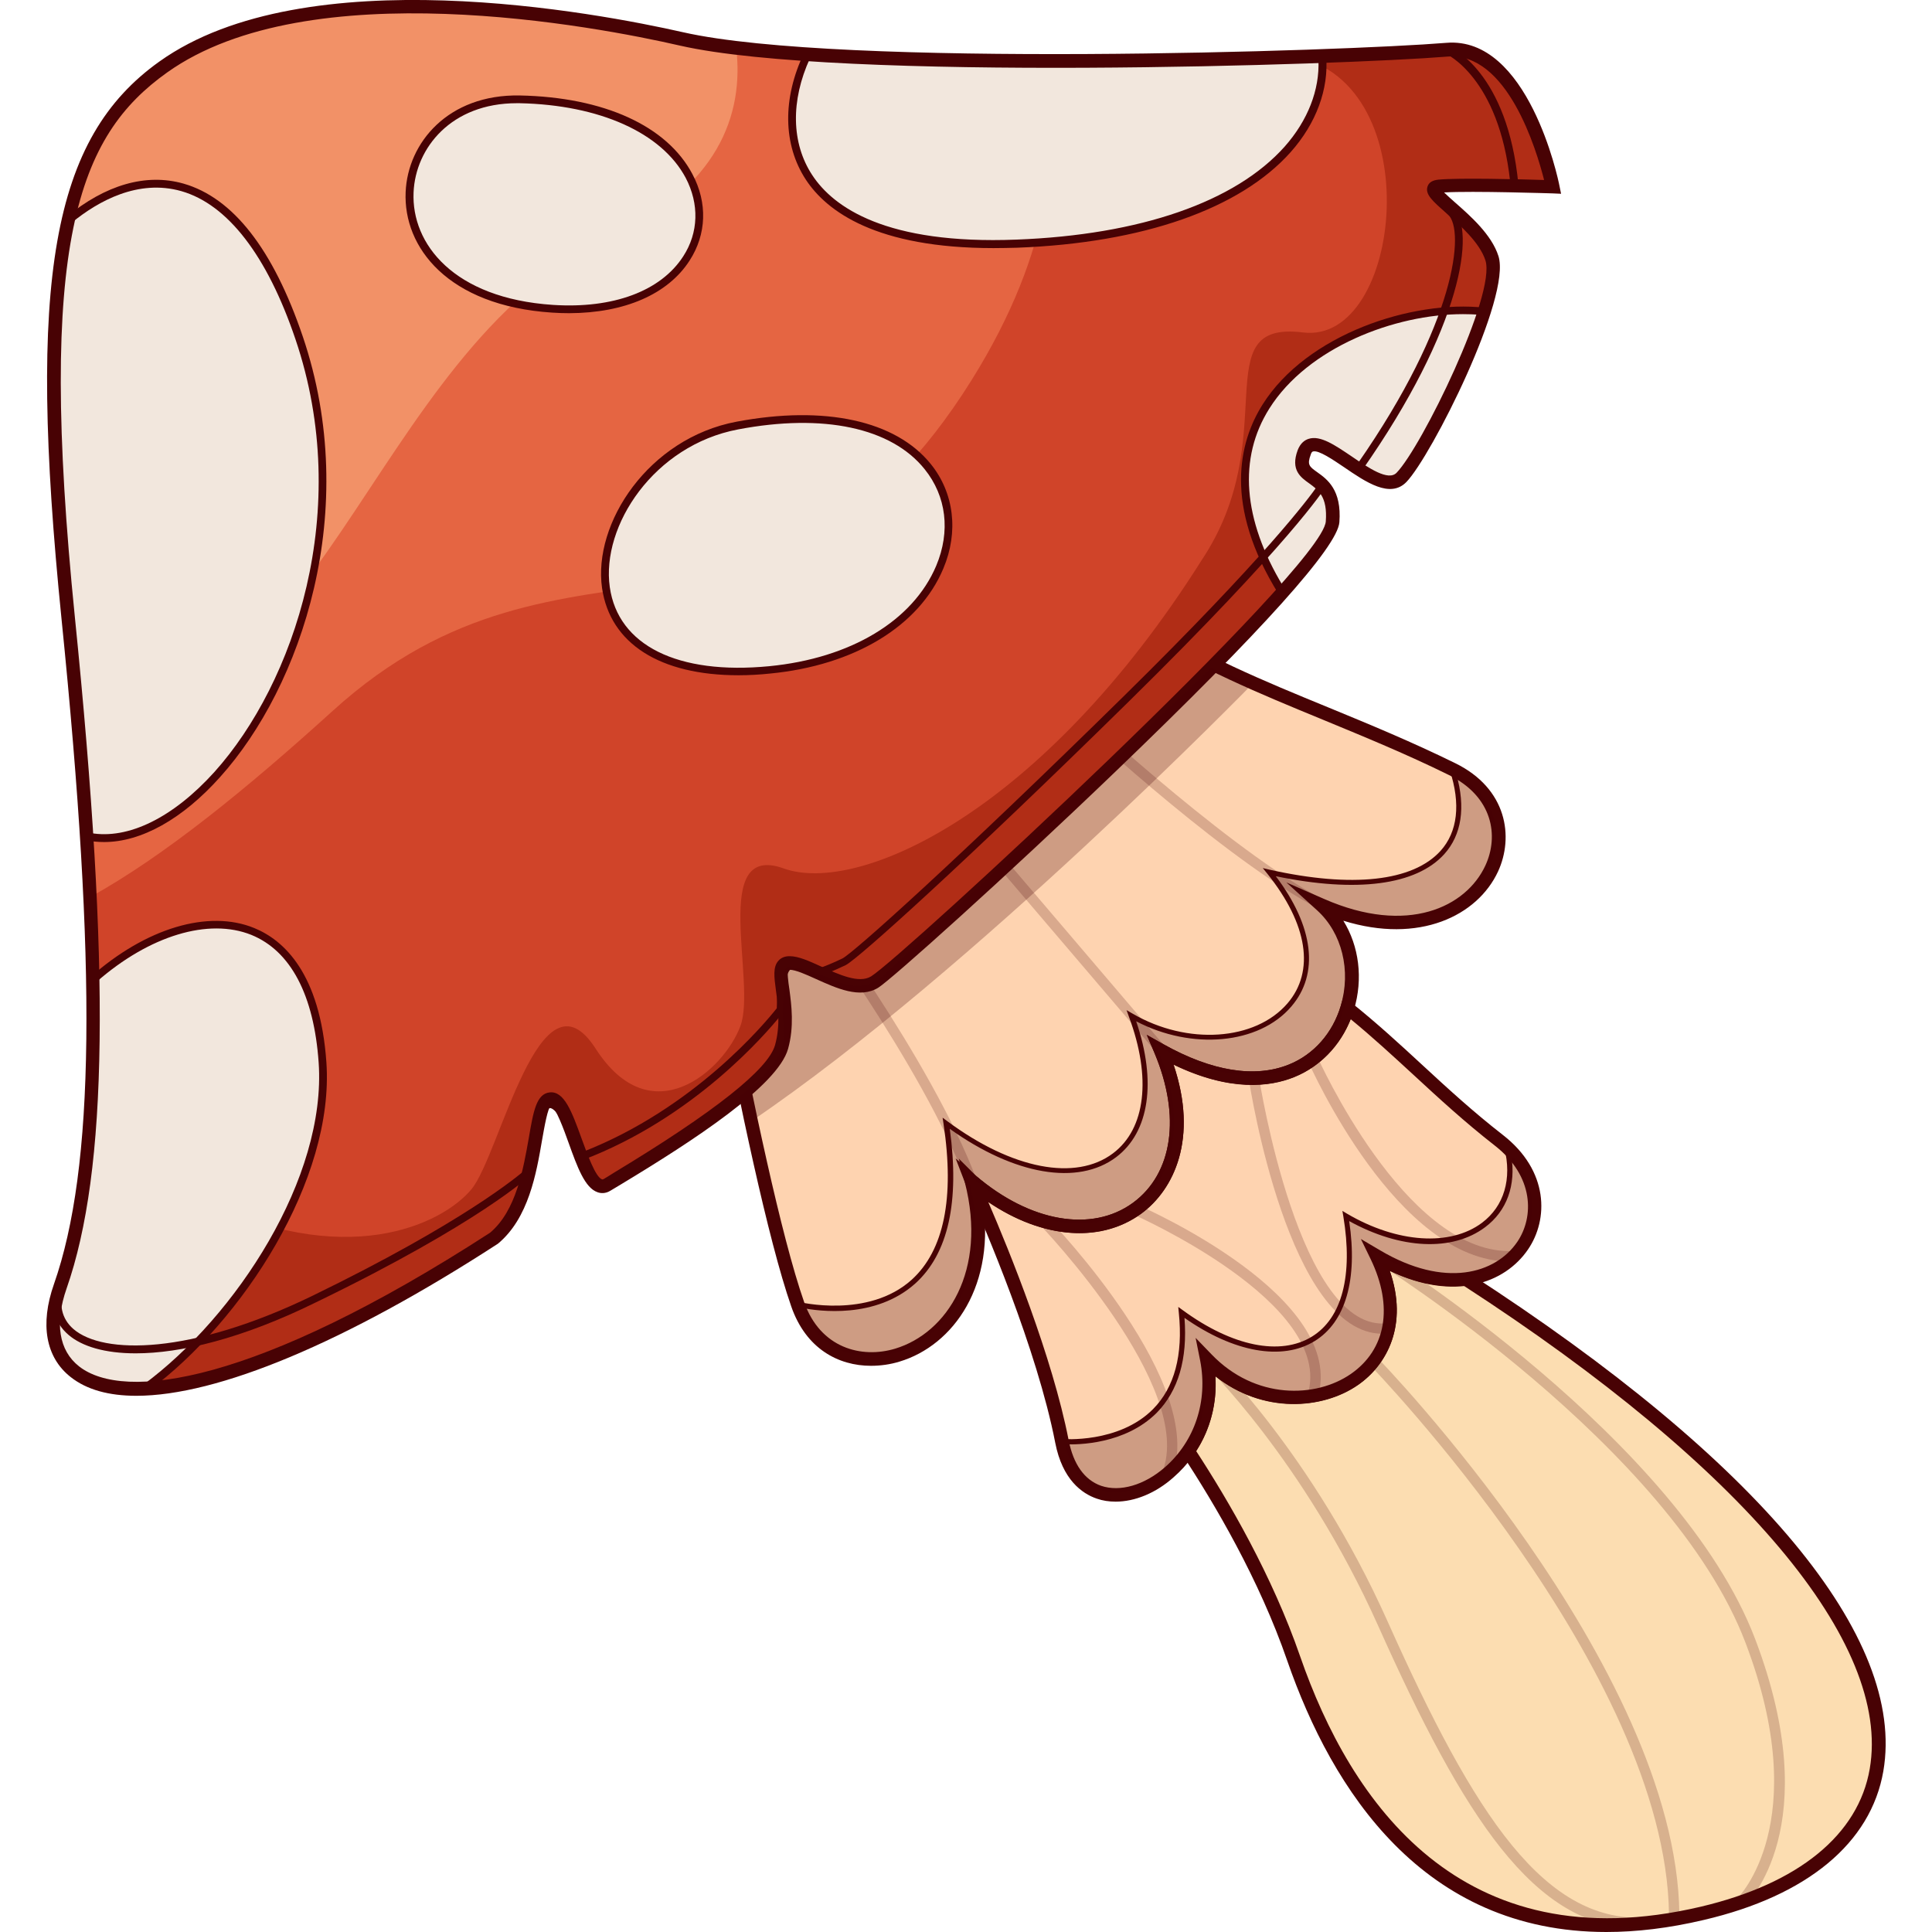 <?xml version="1.0" encoding="utf-8"?>

<svg version="1.1" id="Слой_1" xmlns="http://www.w3.org/2000/svg" xmlns:xlink="http://www.w3.org/1999/xlink" x="0px" y="0px"
	 viewBox="0 0 1024 1024" style="enable-background:new 0 0 1024 1024;" xml:space="preserve">
<style type="text/css">
	.st0{fill:#FCDDB1;}
	.st1{fill:#480204;}
	.st2{fill:#FED3B0;}
	.st3{opacity:0.2;fill:#480204;}
	.st4{fill:#D04429;}
	.st5{fill:#E56542;}
	.st6{fill:#F29167;}
	.st7{fill:#B12D16;}
	.st8{fill:#F2E7DD;}
	.st9{opacity:0.26;fill:#480204;}
</style>
<g>
	<path class="st0" d="M902.3,1014.1c-126.4,29.7-188-52.7-216.5-135c-14.7-42.3-37.4-81.7-56-110c8.8-12.7,13.6-29.7,9.8-48.8
		c42.9,44.6,121.7,10.9,90-54.6c17.7,10.5,33.8,13.7,47.1,12C1044.4,850.9,1041.9,981.3,902.3,1014.1z"/>
	<path class="st1" d="M851.4,1024c-97.1,0-145.3-75.1-169.1-143.7c-14.9-43.2-38.5-83.2-55.6-109.2l-1.3-2l1.4-2
		c9.2-13.3,12.5-29.6,9.2-46l-2.4-12l8.5,8.8c23.1,24,55.2,23.2,73.8,10.3c18.7-13,22.6-35.7,10.5-60.8l-5.2-10.7l10.2,6
		c15.8,9.3,31.3,13.3,44.8,11.6l1.3-0.2l1.1,0.7c153.9,99.5,231.8,193.2,219.6,264c-6.6,38-40.3,66-95.1,78.8l0,0
		C884.5,1022,867.3,1024,851.4,1024z M634,769.1c17.2,26.4,40.3,66,55.1,108.8c26.7,77,85.1,162.6,212.3,132.7
		c51.8-12.2,83.6-38.1,89.6-73.1c11.5-66.6-66.9-159.9-215.3-256.1c-12.1,1.3-25.5-1.4-39.1-7.9c10,28.8-1.5,49.8-16.7,60.4
		c-19,13.3-50.7,15.3-75.7-4.5C645.1,743.6,641.6,757.4,634,769.1z"/>
	<path class="st2" d="M700.5,479.9c15,13.6,19.1,35.4,13.5,54.3c-9.1,30.5-43.7,53.4-98.9,22.4c32.5,77.2-35.1,124.6-100.2,69.2
		c-0.1-0.1-0.1-0.1-0.1-0.1c23,90.4-71.8,123.8-92.1,65.5c-12.4-35.7-28.4-112.7-38.8-167c0.6-1.3,1.1-2.5,1.5-3.7
		c6.4-23-6.5-44.5,4.3-44.5c10.7,0,32.1,18,45,10.1c8-5,100-87.9,168.4-156.4c51.2,33.3,106.7,48.6,166.4,77.9
		C824.2,434.4,783.1,516.1,700.5,479.9z"/>
	<path class="st2" d="M776.6,677.8c-13.2,1.7-29.3-1.5-47.1-12c31.7,65.5-47.1,99.2-90,54.6c3.8,19.1-1,36.1-9.8,48.8
		c-19.6,28.4-59.1,35.2-66.9-5.1c-9.8-50.8-38.9-117.9-46.2-134.4c-1-2.1-1.5-3.5-1.7-3.7c65,55.5,132.7,8,100.2-69.2
		c55.2,31,89.7,8,98.9-22.4c28.3,22.5,50.2,46.6,80.4,70.2c1.5,1.2,2.9,2.4,4.2,3.6C827,634.5,812,673.5,776.6,677.8z"/>
	<path class="st3" d="M512.4,626.9C488.7,564,424.1,478,423.4,477.1l4.4-3.3c0.7,0.9,65.7,87.5,89.7,151.1L512.4,626.9z"/>
	
		<rect x="560.8" y="416.5" transform="matrix(0.761 -0.649 0.649 0.761 -187.169 484.009)" class="st3" width="5.5" height="159.2"/>
	<path class="st3" d="M704.2,484.4c-49.4-23.8-129.4-98-132.8-101.2l3.8-4c0.8,0.8,82.7,76.8,131.4,100.3L704.2,484.4z"/>
	<path class="st1" d="M461.6,723.9c-17.2,0-34.4-9-42.2-31.4c-12.4-35.5-28-110.7-38.9-167.5l-0.2-1.2l0.6-1.1c0.5-1,0.9-2,1.2-3
		c2.9-10.4,1.6-20.5,0.5-28.7c-1-7.4-1.7-12.7,1.3-16c1.4-1.6,3.4-2.4,5.9-2.4c4.8,0,10.4,2.6,17,5.6c9.3,4.2,19.8,9,26.2,5
		c7-4.3,97.4-85.5,167.7-155.9l2.1-2.1l2.4,1.6c31.4,20.4,64.3,34,99.2,48.3c21.6,8.9,43.9,18.1,66.9,29.4
		c27.6,13.5,31.1,39.2,22.7,57.4c-10.9,23.5-41.8,38.6-82,26.1c8.3,13.4,10.6,30.7,5.6,47.3c-5,16.5-16.5,29.5-31.6,35.6
		c-12.8,5.2-34,7.9-64-6.6c13.2,39.1,0.3,66.2-17.1,79c-22.5,16.4-54.8,13-84.3-8.5c7.8,46.1-15.2,78.3-43.9,86.9
		C471.8,723.2,466.7,723.9,461.6,723.9z M387.7,524.8c10.9,56.4,26.3,130.5,38.5,165.3c8.6,24.5,30.5,30.1,48.3,24.7
		c27.4-8.3,48.9-41.2,36.9-88.1l-3.2-12.6l9.2,9.2c28.7,24.4,61.3,30.1,83.1,14.2c21.1-15.5,25.5-45.9,11.4-79.4l-4.1-9.6l9.1,5.1
		c25.4,14.2,48.3,17.9,66.3,10.6c13.1-5.3,23.1-16.6,27.4-31c5.6-18.8,0.7-38.7-12.5-50.7l-16.3-14.8l20.1,8.8
		c44.1,19.3,75.2,4.3,85.4-17.8c7.2-15.6,4-36.4-19.3-47.9c-22.7-11.2-45-20.3-66.5-29.2c-34.3-14.1-66.7-27.5-97.9-47.4
		c-68.6,68.5-158.5,149.7-167,154.9c-9.7,6-22.1,0.3-32.9-4.6c-5.3-2.4-10.8-4.9-14-4.9c-0.5,0-0.7,0.1-0.7,0.1
		c-0.7,1,0,6.4,0.5,10.3c1.1,8.3,2.6,19.7-0.7,31.5C388.6,522.7,388.2,523.8,387.7,524.8z"/>
	<path class="st1" d="M591.3,795.9c-3.5,0-6.9-0.5-10-1.6c-7.9-2.7-18.2-10.1-22-29.6c-9.6-49.5-37.6-114.8-46-133.6l-1.2-2.7
		c-0.3-0.6-0.5-1-0.5-1.2l-5.1-13.2l10.8,9.2c28.8,24.6,61.5,30.2,83.2,14.3c21.1-15.5,25.5-45.9,11.4-79.4l-4.1-9.6l9.1,5.1
		c25.4,14.2,48.3,17.9,66.3,10.6c13.1-5.3,23.1-16.6,27.4-31l1.5-5.1l4.1,3.3c13.5,10.8,25.8,22.1,37.7,33.1
		c13.2,12.2,26.8,24.7,42.6,37c24.6,19.1,24.2,44.9,13.4,60.7c-12.3,18.1-39.2,27.7-73.3,11.4c9.9,28.7-1.5,49.8-16.7,60.4
		c-19.1,13.3-50.7,15.3-75.7-4.5c1.2,20.6-6.8,40.1-22.2,53.5C612.6,791.4,601.5,795.9,591.3,795.9z M523.8,637.1
		c11.2,25.9,34,82.1,42.6,126.2c2.5,12.8,8.4,21.1,17.2,24.2c10,3.4,22.9-0.3,33.8-9.8c15.9-13.9,22.9-35.1,18.7-56.6l-2.4-12
		l8.5,8.8c23.1,24,55.2,23.2,73.8,10.3c18.7-13,22.6-35.7,10.5-60.8l-5.2-10.7l10.2,6c34.3,20.3,61.2,12.4,72.7-4.5
		c8.9-13.1,9-34.7-11.9-51c-16-12.5-29.7-25.1-43-37.4c-11.1-10.2-21.7-20-33.4-29.6c-5.6,14.1-16.3,25.1-29.9,30.6
		c-12.8,5.2-34,7.9-64-6.6c13.2,39.1,0.3,66.2-17.1,79C583.1,659.1,552.4,656.4,523.8,637.1z"/>
	<path class="st4" d="M790.8,136.8c1.8,5.6-0.1,15.9-4.1,28.2c-10.3,32.4-34.6,78.3-43.9,88c-12.9,13.3-45.1-30.5-51.5-13.3
		c-6.5,17.2,17.2,8.6,15,36.8c-0.4,5.8-10.6,19.5-26.7,37.5c-12.8,14.4-29.5,31.8-47.7,50.1c-68.4,68.5-160.3,151.4-168.3,156.4
		c-12.9,7.9-34.3-10.1-45.1-10.1s2.1,21.5-4.3,44.5c-0.3,1.2-0.8,2.4-1.5,3.7c-12.3,23.6-78.7,61.7-90.9,69.3
		c-12.9,8-19.3-46.7-30-45.4c-10.7,1.3-4.3,52.4-30.1,73.9c-86.3,55.9-147.1,78.1-185,79.6c0,0,0,0.1-0.1,0
		c-42.2,1.7-55.9-22.3-44.7-54.3c5.3-15.3,9.5-33.3,12.5-54.8v-0.1c3.9-28.9,5.5-64.1,4.8-107.5c-0.3-13.8-0.8-28.4-1.5-43.9
		c-0.5-10.3-1.1-21.1-1.8-32.2c-2.2-34.4-5.4-72.8-9.8-115.6C26,227,26.3,161.5,36.4,116.6c9-40.3,26-63.9,50.2-81.1
		c65.4-46.6,191-33.9,274.8-14.9c16.3,3.7,39.5,6.3,66.7,8.2c36.7,2.5,80.6,3.5,124.8,3.6c47.1,0.1,94.5-0.9,133.4-2.1h0.1
		c4.9-0.2,9.7-0.3,14.3-0.5c29.9-1.1,53.5-2.4,66.1-3.4C807.7,23,823.1,99,823.1,99s-47.3-1.6-60.1-0.4
		C750,99.9,784.4,116.8,790.8,136.8z"/>
	<path class="st5" d="M515,201.4c-103.7,166-213.7,61.7-338.8,175.5C131,417.9,87,453.8,47.7,475.5c-1.5-32.2-4.1-68.4-7.8-108.8
		c-1.2-12.6-2.4-25.6-3.7-39C16.8,136.3,35.5,71.9,86.6,35.5c65.4-46.6,191-33.9,274.8-14.9c8,1.8,17.7,3.4,28.8,4.7
		c41.6,5.1,102,6.9,162.8,7C562.5,75.4,558.1,132.4,515,201.4z"/>
	<path class="st6" d="M322.1,126.6c-127.3,58.3-155.3,275-282.2,240.1c-1.2-12.6-2.4-25.6-3.7-39C16.8,136.3,35.5,71.9,86.6,35.5
		c65.4-46.6,191-33.9,274.8-14.9c8,1.8,17.7,3.4,28.8,4.7C394.4,60.6,380.9,99.6,322.1,126.6z"/>
	<path class="st7" d="M790.8,136.8c6.5,20.1-35.1,102.9-48,116.2c-12.9,13.3-45.1-30.5-51.5-13.3c-6.5,17.2,17.2,8.6,15,36.8
		c-0.8,10.6-33.3,46.4-74.4,87.5c-68.4,68.5-160.3,151.4-168.3,156.4c-12.9,7.9-34.3-10.1-45.1-10.1s2.1,21.5-4.3,44.5
		c-0.3,1.2-0.8,2.4-1.5,3.7c-12.3,23.6-78.7,61.7-90.9,69.3c-12.9,8-19.3-46.7-30-45.4c-10.7,1.3-4.3,52.4-30.1,73.9
		C79.1,774.6,10.7,742.4,32,681.8c5.3-15.3,9.5-33.3,12.5-54.8v-0.1c14.6-5.3,34-4.9,59.5,7.8c78.9,39.5,130.5,14.2,145.9-4.4
		c15.3-18.6,36.2-120.6,65.8-74.5c29.6,46,68,11.4,76.7-11.9c8.8-23.3-16.4-97.8,23-83.6c39.5,14.2,137.1-29.6,221.5-163.4
		c43.9-65.8,1.1-127.2,53.7-120.7c52.6,6.6,67.1-132.1-4.2-146.1c36.6-1.2,65.8-2.7,80.5-3.9C807.7,23,823.1,99,823.1,99
		s-47.3-1.6-60.1-0.4C750,99.9,784.4,116.8,790.8,136.8z"/>
	<path class="st8" d="M45.9,443.2c-2.2-34.4-5.4-72.8-9.8-115.6C26,227,26.3,161.5,36.4,116.6c39.1-32.4,90.2-31.6,122.1,62.5
		C205,316.4,110.4,457.6,45.9,443.2z"/>
	<path class="st8" d="M275.5,52.6c-74.2-1.5-87.4,104.1,17.4,110.9C397.7,170.5,401.1,55.3,275.5,52.6z"/>
	<path class="st8" d="M538.8,129.2c-119.5,4.6-131.4-57.1-110.7-100.4c36.7,2.5,80.6,3.5,124.8,3.6c47.1,0.1,94.5-0.9,133.4-2.1h0.1
		c4.9-0.2,9.7-0.3,14.3-0.5C704.2,72.1,659.7,124.5,538.8,129.2z"/>
	<path class="st8" d="M390.9,225.5C310.2,240.7,279,367.5,408,355S537.2,198,390.9,225.5z"/>
	<path class="st8" d="M76.7,736C76.7,736,76.7,736.1,76.7,736c-42.2,1.7-55.9-22.3-44.8-54.3c5.3-15.3,9.5-33.3,12.5-54.8v-0.1
		c3.9-28.9,5.5-64.1,4.8-107.5c48.9-43.4,115.4-46.2,121.7,43.8C175.2,624.2,127.8,698.6,76.7,736z"/>
	<path class="st8" d="M786.7,165c-10.3,32.4-34.6,78.3-43.9,88c-12.9,13.3-45.1-30.5-51.5-13.3c-6.5,17.2,17.2,8.6,15,36.8
		c-0.4,5.8-10.6,19.5-26.7,37.5C614.3,209.5,725.9,158.2,786.7,165z"/>
	<path class="st1" d="M55.2,446.3c-3.3,0-6.6-0.3-9.7-1l-1.5-0.3l-0.1-1.6c-2.3-35.2-5.5-74.1-9.8-115.5
		c-10-99.1-9.9-166.4,0.3-211.7l0.2-0.7l0.5-0.4c20.8-17.2,42.3-23.4,62.1-17.8c26.3,7.5,47.6,34.8,63.3,81.1
		c31.2,92.1-0.8,185.6-43.8,233.4C96.7,434.2,74.8,446.3,55.2,446.3z M47.9,441.5c20,3.6,43.9-8.1,65.8-32.4
		c42.2-47,73.6-138.8,42.9-229.3c-15-44.4-36-71.5-60.5-78.5c-22.9-6.5-44,5.3-57.8,16.5c-9.9,44.9-10,111.5-0.1,209.7
		C42.4,368.3,45.6,406.7,47.9,441.5z"/>
	<path class="st1" d="M301.7,166c-2.9,0-5.9-0.1-9-0.3c-55.4-3.6-79-34.7-77.7-63.9c1.1-26.1,22.5-51.9,60.5-51.2
		c44.6,0.9,78,16.1,91.5,41.7c8.1,15.2,7.5,31.9-1.5,45.8C354,156,331,165.9,301.7,166z M273.9,54.7c-34.6,0-53.7,23.6-54.7,47.3
		c-1.2,27.2,21.2,56.1,73.8,59.6c32,2.1,57.2-7.3,69.1-25.7c8.2-12.6,8.6-27.8,1.3-41.7c-12.7-23.8-45.5-38.6-88-39.5l0,0
		C275,54.7,274.4,54.7,273.9,54.7z"/>
	<path class="st1" d="M526.6,131.5c-62.1,0-88.4-19.4-99.5-36.3c-12.1-18.5-12.5-43-0.9-67.2l0.6-1.3l1.4,0.1
		c33.2,2.3,75.2,3.5,124.7,3.6c41.9,0.1,89.3-0.7,133.4-2.1l16.4-0.6l0.2,2c1.4,17.6-5.3,35.7-18.8,50.9
		c-26.8,30.1-78.3,48.2-145.1,50.7l0,0C534.6,131.4,530.6,131.5,526.6,131.5z M429.3,30.9c-10.3,22.5-9.9,45,1.2,61.9
		c11.2,17.1,39.2,36.9,108.2,34.2c65.7-2.5,116.1-20,142.2-49.3c12.3-13.9,18.6-30.1,17.9-45.9l-12.3,0.4
		c-44.2,1.4-91.6,2.2-133.6,2.1C504,34.3,462.4,33.1,429.3,30.9z"/>
	<path class="st1" d="M391.4,357.9c-41.5,0-68-16.7-72.3-46.2c-4.9-34.4,24.6-79.4,71.3-88.2l0,0c46.8-8.8,84.3-0.6,102.9,22.4
		c12.4,15.3,14.9,36,6.7,55.4c-12.8,30.6-47.2,51.4-91.9,55.7C402.4,357.6,396.8,357.9,391.4,357.9z M391.2,227.6
		c-44.5,8.4-72.6,51-68,83.6c4.4,30.9,36,46.6,84.5,41.9c43.2-4.2,76.2-24.1,88.5-53.2c7.7-18.3,5.4-36.9-6.1-51.2
		C472.5,226.7,436.4,219,391.2,227.6L391.2,227.6z"/>
	<path class="st1" d="M76.3,738.5l-0.4-0.4c-20.4,0.7-35.3-4.7-43.3-15.5C25,712.4,24.1,698,30,681.1c5.5-15.7,9.5-33.5,12.4-54.4
		c3.9-29.1,5.5-64.1,4.8-107.2l0-1l0.7-0.6c29.3-26,62.6-36,86.9-26c15.6,6.4,34.9,23.9,38.2,71.2c4.3,62.2-44.4,137.1-94.2,174v0.3
		L76.3,738.5z M51.3,520.3c0.7,42.9-0.9,77.8-4.8,106.8c-2.9,21.3-7,39.3-12.6,55.2c-5.5,15.6-4.8,28.7,2,37.8
		c7.2,9.7,21,14.4,40.1,13.8c49.1-36.2,97.1-109.7,92.9-170.7c-2.5-35.8-14.8-59.2-35.7-67.7C110.5,486.4,79.2,495.9,51.3,520.3z"/>
	<path class="st1" d="M679.4,317.5l-1.5-2.3c-29.7-47.5-21.1-81.1-8.7-100.8c23.4-37.2,79.3-55.6,117.7-51.3l2.5,0.3l-0.8,2.4
		c-10,31.6-34.3,78.3-44.4,88.8c-7.7,7.9-20.1-0.5-31-8c-6.7-4.6-14.3-9.7-17.9-8.6c-0.3,0.1-1.4,0.4-2.2,2.6
		c-2.4,6.4-0.3,8,4.1,11.1c5.2,3.7,12.4,8.8,11.1,25.2c-0.2,2.2-0.7,9-27.2,38.7L679.4,317.5z M775.4,166.5
		c-36.1,0-82.2,17.6-102.6,50c-16.6,26.3-14.1,58.8,7.2,94.1c20.6-23.3,24.1-31.4,24.3-34.2c1.1-14-4.5-18-9.4-21.5
		c-4.5-3.2-9.1-6.5-5.5-15.9c1-2.7,2.6-4.4,4.8-5.1c5.5-1.7,12.9,3.3,21.5,9.1c9.6,6.5,20.4,13.9,25.7,8.5
		c8.6-8.9,31.9-52.5,42.6-84.7C781.2,166.6,778.3,166.5,775.4,166.5z"/>
	<path class="st1" d="M72.3,739.8c-14.6,0-26.3-3.2-34.8-9.9c-13.3-10.4-16.4-28-8.9-49.3c21.6-61.6,22.8-167,4-352.6
		C14.4,147.8,27.5,73.2,84.5,32.6l0,0C162-22.7,316.6,6.8,362.1,17.1c83.5,18.9,351.1,10,404.5,5.6c43.3-3.6,59.3,72.3,59.9,75.6
		l0.9,4.4l-4.5-0.2c-0.5,0-42.4-1.4-57.5-0.5c1.6,1.6,3.8,3.5,5.8,5.3c8.2,7.2,19.4,17.1,23,28.4c7,21.7-35.5,106-48.8,119.8
		c-8.6,8.8-21.5,0-32.9-7.8c-5.8-3.9-13.6-9.3-16.6-8.4c-0.5,0.1-0.9,0.7-1.2,1.7c-2,5.4-0.7,6.3,3.5,9.3c5.2,3.7,13,9.3,11.7,26.5
		c-1,13-40.8,57.4-118.4,131.9c-58.6,56.3-119.1,110.5-126,114.8c-9.7,6-22.1,0.3-33-4.6c-5.3-2.4-10.8-4.9-14-4.9
		c-0.5,0-0.7,0.1-0.7,0.1c-0.7,1,0,6.4,0.6,10.3c1.1,8.3,2.6,19.7-0.7,31.5c-5.5,19.6-50.2,48.7-88.5,71.8c-2.3,1.4-4.2,2.5-5.5,3.3
		c-2.8,1.8-5.4,1.5-7,0.9c-6.7-2.3-10.7-13.3-15.3-26.1c-2.5-7-6.8-18.8-9.4-19.7c-1.7,1-3.4,10.9-4.7,18.2
		c-3,17.5-7.1,41.4-23.4,54.9C182.8,711.8,115.2,739.8,72.3,739.8z M88.6,38.4L88.6,38.4c-47.3,33.7-69,89.7-48.9,288.9
		c18.9,186.7,17.5,293-4.4,355.6c-6.4,18.3-4.1,32.9,6.6,41.3c23.7,18.6,93.3,9.8,217.8-70.8c13.9-11.6,17.7-34,20.6-50.4
		c2.4-14,4-23.2,11-24c7.7-0.9,11.8,10.2,16.9,24.3c3,8.2,7.4,20.6,10.9,21.8c0.1,0,0.3,0.1,0.9-0.2c1.3-0.8,3.2-1.9,5.5-3.4
		c53-32,81.7-54.7,85.3-67.6c2.9-10.5,1.6-20.6,0.5-28.7c-1-7.4-1.7-12.7,1.3-16c1.4-1.6,3.4-2.4,5.9-2.4c4.8,0,10.4,2.6,17,5.6
		c9.3,4.2,19.8,9,26.2,5.1c16.5-10.2,239.1-215.9,241-241.1c1-13.2-4-16.7-8.8-20.2c-4.5-3.2-10-7.1-6.1-17.6c1.5-3.9,3.9-5.4,5.8-6
		c6.2-2,13.9,3.3,22.8,9.3c9.1,6.2,19.4,13.2,23.8,8.7c13.3-13.7,52.9-94.6,47.1-112.6c-3-9.4-13.4-18.6-20.9-25.2
		c-7.2-6.3-11.1-9.8-9.8-13.9c0.7-2.2,2.7-3.4,5.9-3.7c10.7-1,43.6-0.2,55.9,0.2c-4-15.8-19.5-68-51.3-65.4
		c-53.5,4.4-322.5,13.3-406.6-5.8C315.8,13.9,163.7-15.1,88.6,38.4z"/>
	<path class="st3" d="M621.1,782.4l-5.1-2c17.9-44.8-63.9-130.3-64.8-131.2l4-3.8C558.7,649,640.3,734.3,621.1,782.4z"/>
	<path class="st3" d="M800,668.6c-59.2,0-104.8-101.9-106.8-106.3l5-2.2c0.5,1,46.1,103,101.7,103c0.7,0,1.5,0,2.3-0.1l0.3,5.5
		C801.7,668.6,800.9,668.6,800,668.6z"/>
	<path class="st3" d="M698.4,740.7l-5.3-1.6c14.6-48.2-91.5-95-92.6-95.5l2.2-5.1C607.3,640.5,714.4,687.8,698.4,740.7z"/>
	<path class="st3" d="M732.6,706.9c-49.3,0-69.9-129.4-70.7-135l5.4-0.8c0.2,1.4,21.5,136.4,68.4,130.2l0.7,5.5
		C735.1,706.8,733.8,706.9,732.6,706.9z"/>
	<path class="st3" d="M868.3,1022c-55.1,0-92.6-59.2-137.8-160.2c-39.5-88.2-92.3-139-92.8-139.5l3.8-4c0.5,0.5,54.1,51.9,94,141.2
		c46,102.8,83.5,161.3,139,156.7l0.5,5.5C872.7,1021.9,870.5,1022,868.3,1022z"/>
	<path class="st3" d="M924.5,1010.3l-3.8-4c0.4-0.4,40.8-40,4.5-135.5c-39.5-104.2-195.5-201.7-197.1-202.7l2.9-4.7
		c1.6,1,159.1,99.5,199.3,205.4C968,968.1,926.3,1008.7,924.5,1010.3z"/>
	<path class="st3" d="M884.6,1014.4c-1.8-129.2-157-289.3-158.5-290.9l3.9-3.9c1.6,1.6,158.3,163.3,160.1,294.7L884.6,1014.4z"/>
	<path class="st9" d="M700.5,479.9c15,13.6,19.1,35.4,13.5,54.3c-9.1,30.5-43.7,53.4-98.9,22.4c32.5,77.2-35.1,124.6-100.2,69.2
		c-0.1-0.1-0.1-0.1-0.1-0.1c23,90.4-71.8,123.8-92.1,65.5c0,0,96.8,24.9,78.6-95.9c70.5,52.2,125.9,17.7,98.2-57
		c55.3,32,128.3-7.4,73.1-76.1c75.4,16.8,112.6-7.1,96.8-54.6C824.2,434.4,783.1,516.1,700.5,479.9z"/>
	<path class="st1" d="M461.7,721.7c-16.4,0-32.8-8.6-40.2-29.9l-0.8-2.4l2.5,0.6c0.4,0.1,36.9,9.1,60-11.7
		c17.1-15.5,22.8-43.3,16.9-82.6l-0.5-3.3l2.7,2c34.2,25.3,67.8,31.8,87.6,16.9c17.3-13,20.5-40,8.5-72.3l-1.3-3.6l3.3,1.9
		c28.9,16.8,64.9,14.4,82-5.5c14.6-17,10.7-42-10.6-68.6l-2.5-3.1l3.8,0.9c43.6,9.7,75.7,6.2,90.4-10c9.1-10.1,10.8-24.9,4.9-42.8
		l-1-3.1l2.9,1.4c26.3,12.9,29.7,37.2,21.7,54.4c-11.1,23.9-43.8,38.6-85.9,22.7c11.1,13.3,14.8,32.7,9.4,51
		c-4.8,15.8-15.8,28.3-30.3,34.2c-13.1,5.3-35.3,7.8-67.2-9.1c15.8,40.8,3.1,68.9-14.5,81.7c-22.8,16.7-56.3,11.9-86.2-12
		c10.5,47.9-12.4,81.4-41.3,90.1C471.3,721,466.5,721.7,461.7,721.7z M425,693.2c9.6,23.9,31.8,29.2,50.1,23.7
		c28.4-8.5,50.8-42.5,38.5-90.8l-1.2-4.9l3.5,3.5c29.6,25.2,63.3,30.9,85.9,14.4c22-16.1,26.6-47.5,12.1-82l-1.6-3.7l3.5,2
		c32.8,18.4,55.2,16,68.2,10.8c13.7-5.5,24.2-17.4,28.7-32.4c5.8-19.7,0.7-40.4-13.1-52.9l-6.3-5.7l7.8,3.4
		c45.4,19.9,77.6,4.1,88.3-18.9c7.4-15.9,4.6-36.9-17.5-49.3c5,17.5,2.8,32.1-6.4,42.3c-14.9,16.5-46.5,20.6-89.3,11.7
		c20.1,26.6,23.2,51.7,8.2,69.1c-17.2,20.1-52.8,23.2-82.2,7.8c10.9,32,7,58.7-10.6,72c-20.3,15.3-53.9,9.5-88.2-15
		c5.3,38.6-0.8,66.1-18.2,81.9C464.1,699.2,433.9,695,425,693.2z"/>
	<path class="st9" d="M776.6,677.8c-13.2,1.7-29.3-1.5-47.1-12c31.7,65.5-47.1,99.2-90,54.6c3.8,19.1-1,36.1-9.8,48.8
		c-19.6,28.4-59.1,35.2-66.9-5.1c0,0,70.9,6.6,63.2-68.4c50.6,37,99.3,21.5,87.1-51c51,29.8,96.2,6.3,85.4-36.5
		C827,634.5,812,673.5,776.6,677.8z"/>
	<path class="st1" d="M591.3,793.7c-2.1,0-4.1-0.2-6-0.6c-12.2-2.6-20.7-12.8-23.8-28.8l-0.3-1.8l1.8,0.2c0.3,0,29.9,2.5,48.1-15.8
		c11.4-11.5,16-28.7,13.7-51.1l-0.3-3.1l2.5,1.8c26.1,19.1,51.6,24.3,68.4,13.9c15.9-9.8,21.8-32.4,16.6-63.7l-0.5-2.9l2.5,1.5
		c26.6,15.6,54.7,17.4,71.5,4.8c11.7-8.8,16-23.3,11.8-39.8l-1.1-4.5l3.4,3.2c13.4,12.5,18.4,29.1,13.4,44.3
		c-4.9,15.1-18.8,25.8-36.1,27.9c-13.5,1.7-28.8-1.7-44.2-10.1c11.1,25.9,6,49.3-13.9,63.2c-19.4,13.5-52.4,14.9-77.1-7.9
		c2.2,16.3-1.5,32.4-10.7,45.6C620.7,784.6,605.2,793.7,591.3,793.7z M564.5,765.5c3.1,13.9,10.7,22.7,21.3,24.9
		c14.2,3,31.7-6.1,42.8-22c9.6-13.8,13-30.7,9.6-47.7l-0.9-4.6l3.3,3.4c23.9,24.9,57.3,24,76.6,10.6c19.6-13.7,23.8-37.5,11.2-63.6
		l-2-4.1l3.9,2.3c16.2,9.6,32.2,13.7,46.2,11.8h0c16.3-2,29.3-11.9,33.9-26c4.2-12.9,0.7-26.9-9.4-38.1c2.6,15.7-2.3,29.4-13.8,38
		c-17.4,13.1-44.9,11.8-72.1-3.2c4.6,31-1.9,53.5-18.3,63.6c-17.2,10.6-42.9,6-69-12.3c1.7,21.8-3.3,38.7-14.7,50.3
		C596.4,765.5,571.5,765.8,564.5,765.5z"/>
	<path class="st1" d="M71.9,717.3c-16.4,0-28.5-3.7-35.6-9.8c-7.6-6.5-9.8-15.6-6.4-26.3l3.9,1.2c-2.8,9-1.1,16.6,5.1,22
		c15.7,13.6,62,13.8,126.7-17.6c79.8-38.8,109.2-63.6,113.4-67.3c0.3-1.9,1.1-7.8,3.9-22.9c1.6-8.7,4.3-13,8.3-13.3
		c5.8-0.4,11.8,8.7,18,27.1c58.7-23,95.9-67.7,102.5-76c0-2.3,0.2-6.2,0.6-12.9c0.4-6.5,2.6-10.6,6.3-12.3c5.8-2.6,13.3,2,16,3.9
		c2.1-0.8,7.2-2.8,11.9-5.1c5.6-2.8,60.2-51.6,149-138.9c75.1-73.9,98.1-104.9,102.7-111.5c-0.9-0.8-2.3-1.9-3.5-2.7
		c-2.8-1.8-9.5-6-5.3-15.8c1.2-2.8,3.1-4.6,5.7-5.2c5.2-1.3,12.4,2.1,24.5,11.8c52-74.7,57-123.5,47.9-132
		c-6.1-5.6-8.2-9.6-6.9-12.8c2.3-5.6,14-5.6,39.8-4.7c-6-55.3-34-67.7-34.3-67.8l1.6-3.8C769,24.9,799.1,38,804.8,98l0.2,2.3
		l-2.4-0.1c-18.1-0.7-36.8-1.4-38.2,2c-0.1,0.3-0.5,2.3,5.9,8.2c12,11.2,4.8,63.2-48.6,139.2l-1.3,1.8l-1.7-1.4
		c-7.3-5.9-17.6-13.6-22.7-12.4c-0.8,0.2-1.9,0.7-2.9,2.8c-2.8,6.6,0.8,8.8,3.4,10.5c2.9,1.9,5.7,4.5,5.8,4.6l1.2,1.2l-0.9,1.4
		c-0.7,1.1-18.2,29-104.3,113.7c-86.1,84.7-143.4,136.3-150,139.7c-6.3,3.1-13.1,5.6-13.4,5.7l-1.1,0.4l-0.9-0.7
		c-2.2-1.7-8.8-5.8-12.7-4c-2.2,1-3.5,4-3.8,8.8c-0.2,2.8-0.3,5-0.4,6.8l1.9-2.6l-1.5,8.6c-0.2,1.1-0.5,3.1-2.2,3.2
		c-8.6,10.7-46.7,54.9-105.5,77.2l-2,0.8l-0.7-2.1c-6.9-21.1-12.2-26.2-14.5-26.3c-1.3,0.1-3.2,2.7-4.5,9.9
		c-3.5,19-3.9,23.3-3.9,23.3l-0.1,0.8l-0.6,0.5c-1.1,1.1-28.1,26.4-115,68.5C128.2,709.6,95.6,717.3,71.9,717.3z"/>
	<path class="st9" d="M664.2,362.1c0,0-148.7,152.6-265.6,231.9c-7.5-12.5-7.5-12.5-7.5-12.5s24.3-17.6,24-30.9
		c-0.3-13.3-0.5-35.2,1.4-37.8c1.9-2.5,23.9,5.6,23.9,5.6s14.8,9.4,26.7-0.7c11.8-10.1,174.7-163.7,174.7-163.7L664.2,362.1z"/>
</g>
</svg>
